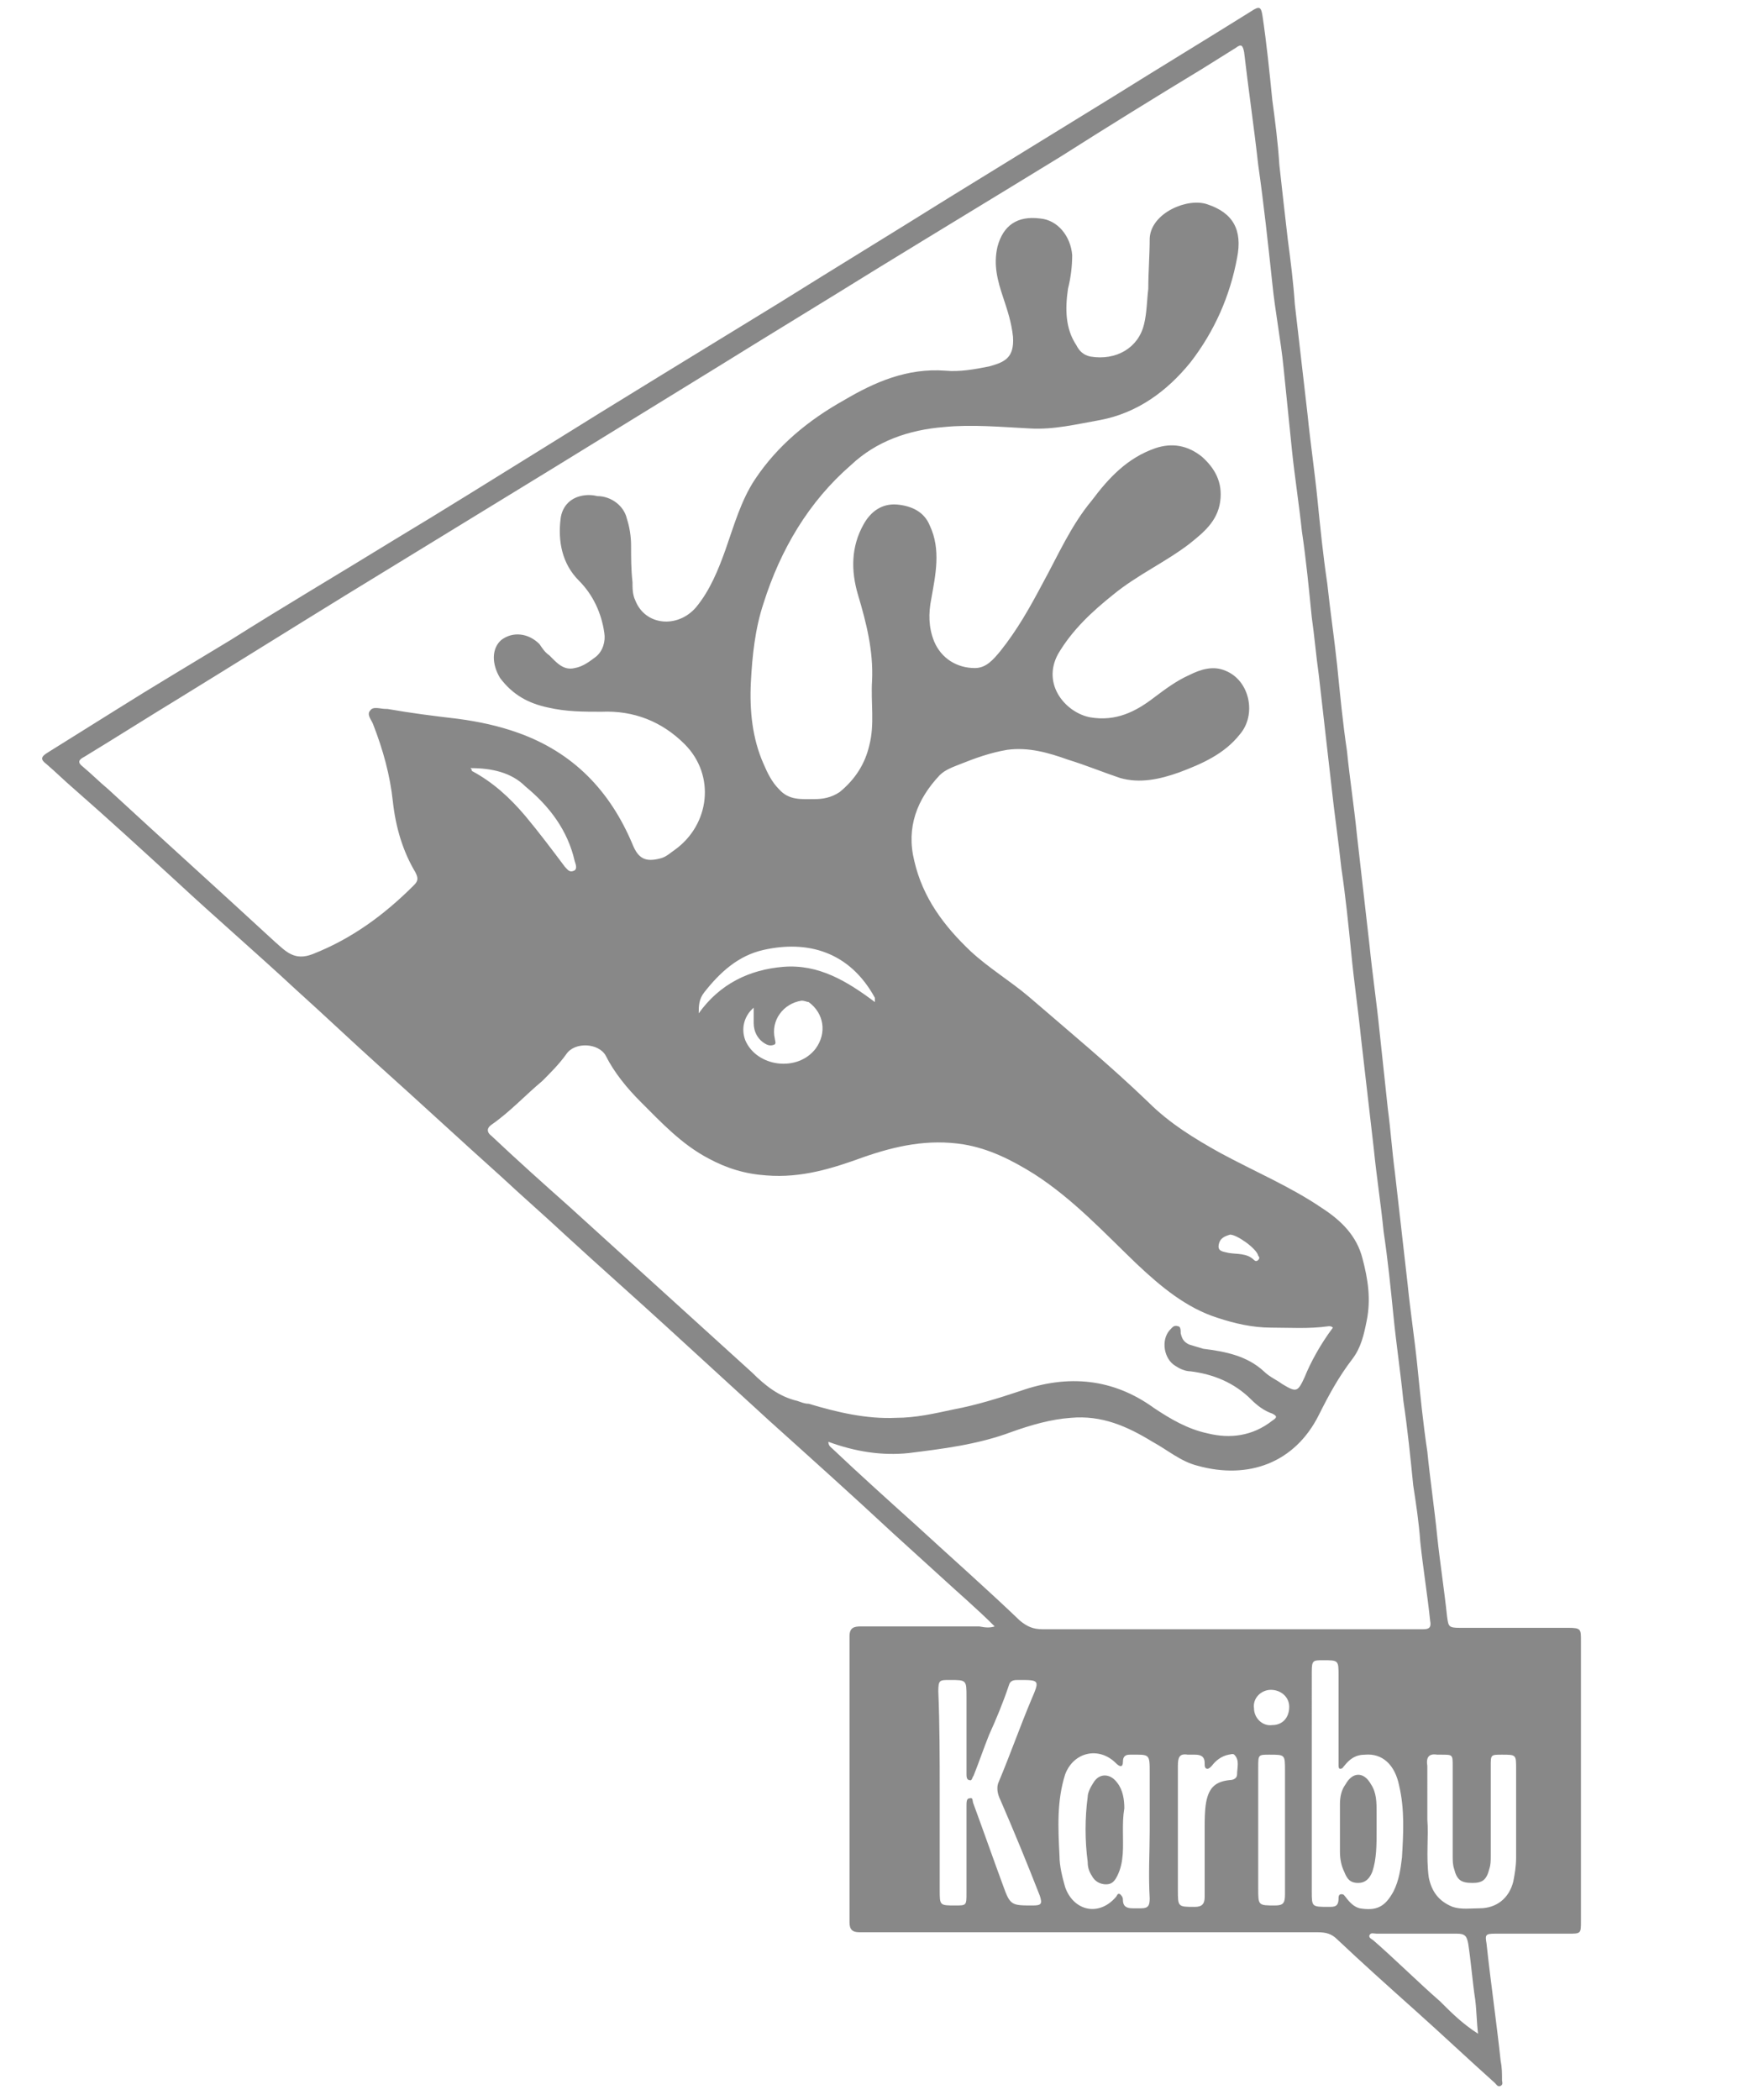 <?xml version="1.0" encoding="utf-8"?>
<svg xmlns="http://www.w3.org/2000/svg" xmlns:xlink="http://www.w3.org/1999/xlink" version="1.1" id="Ebene_1" x="0px" y="0px" viewBox="0 0 123.9 149" style="enable-background:new 0 0 123.9 149;" xml:space="preserve" width="71" height="85">
<style type="text/css">
	.st0{fill:#888888;}
</style>
<g id="_x36_dNbzb.tif">
	<g>
		<path class="st0" d="M70.3,115.4c-1.3-1.3-2.6-2.4-3.9-3.6c-1.1-1-2.2-2-3.3-3c-2.9-2.7-5.8-5.3-8.8-8c-2.4-2.2-4.7-4.3-7.1-6.5    c-2.4-2.2-4.9-4.4-7.4-6.7c-1.5-1.4-3-2.7-4.5-4.1c-2.9-2.6-5.7-5.2-8.6-7.8c-2-1.8-4-3.7-6-5.5c-2.8-2.6-5.7-5.1-8.5-7.7    c-2.4-2.2-4.8-4.4-7.2-6.5c-0.7-0.6-1.3-1.2-2-1.8c-0.4-0.3-0.4-0.5,0.1-0.8c1.6-1,3.2-2,4.8-3c2.7-1.7,5.4-3.3,8.2-5    c3.8-2.4,7.7-4.7,11.6-7.1c3.5-2.1,7-4.3,10.4-6.4C43.7,28.4,49.3,25,55,21.5c4-2.5,8.1-5,12.1-7.5c3.9-2.4,7.8-4.8,11.7-7.2    c3.2-2,6.5-4,9.7-6c0.6-0.4,0.7-0.3,0.8,0.3c0.3,2,0.5,4,0.7,6c0.2,1.5,0.4,3,0.5,4.6c0.2,1.8,0.4,3.6,0.6,5.3    c0.2,1.5,0.4,3.1,0.5,4.6c0.3,2.6,0.6,5.2,0.9,7.8c0.2,2,0.5,4,0.7,6c0.2,2,0.4,4,0.7,6c0.2,1.9,0.5,3.9,0.7,5.8    c0.2,2,0.4,4.1,0.7,6.1c0.2,2,0.5,3.9,0.7,5.9c0.3,2.6,0.6,5.3,0.9,7.9c0.2,2,0.5,4,0.7,6c0.2,1.9,0.4,3.7,0.6,5.6    c0.2,1.5,0.3,3,0.5,4.5c0.3,2.6,0.6,5.3,0.9,7.9c0.2,2,0.5,3.9,0.7,5.9c0.2,2,0.4,4,0.7,6c0.2,2,0.5,4,0.7,6    c0.2,1.9,0.5,3.8,0.7,5.7c0.1,0.7,0.1,0.8,0.9,0.8c2.6,0,5.1,0,7.7,0c0.9,0,0.9,0.1,0.9,0.9c0,6.6,0,13.3,0,19.9    c0,0.9,0,0.9-0.9,0.9c-1.7,0-3.5,0-5.2,0c-0.7,0-0.7,0.1-0.6,0.7c0.3,2.8,0.7,5.5,1,8.3c0.1,0.5,0.1,0.9,0.1,1.4    c0,0.1,0.1,0.3-0.1,0.4c-0.2,0.1-0.3-0.1-0.4-0.2c-1.9-1.7-3.7-3.4-5.6-5.1c-1.9-1.7-3.8-3.4-5.6-5.1c-0.4-0.4-0.8-0.5-1.4-0.5    c-10.6,0-21.3,0-31.9,0c-0.2,0-0.4,0-0.6,0c-0.5,0-0.7-0.2-0.7-0.7c0-6.8,0-13.6,0-20.3c0-0.6,0.3-0.7,0.8-0.7c2.8,0,5.6,0,8.4,0    C69.7,115.5,70,115.5,70.3,115.4z M58.5,102.3c0,0.3,0.2,0.4,0.3,0.5c1.9,1.8,3.9,3.6,5.9,5.4c2.5,2.3,5,4.5,7.4,6.8    c0.5,0.4,0.9,0.6,1.6,0.6c7.6,0,15.1,0,22.7,0c1.4,0,2.9,0,4.3,0c0.4,0,0.6-0.1,0.5-0.6c-0.2-1.9-0.5-3.7-0.7-5.6    c-0.1-1.4-0.3-2.7-0.5-4c-0.2-2-0.4-4-0.7-6c-0.2-2-0.5-4-0.7-6c-0.2-2-0.4-4-0.7-6c-0.2-2-0.5-3.9-0.7-5.9    c-0.3-2.6-0.6-5.2-0.9-7.8c-0.2-2-0.5-4-0.7-6.1c-0.2-2-0.4-4-0.7-6c-0.2-1.9-0.5-3.9-0.7-5.8c-0.3-2.6-0.6-5.3-0.9-7.9    c-0.2-1.4-0.3-2.7-0.5-4.1c-0.2-2-0.4-4.1-0.7-6.1c-0.2-1.9-0.5-3.8-0.7-5.7c-0.2-2-0.4-3.9-0.6-5.9c-0.2-2-0.6-4-0.8-6    c-0.3-2.8-0.6-5.6-1-8.4C88.7,9,88.3,6.3,88,3.7c-0.1-0.5-0.2-0.6-0.6-0.3c-0.8,0.5-1.6,1-2.4,1.5C81.7,6.9,78.3,9,75,11.1    c-4.4,2.7-8.7,5.3-13.1,8c-3.7,2.3-7.5,4.6-11.2,6.9c-3.9,2.4-7.8,4.8-11.7,7.2c-4.9,3-9.8,6-14.7,9c-3.9,2.4-7.9,4.9-11.8,7.3    c-2.3,1.4-4.5,2.8-6.8,4.2c-0.4,0.2-0.5,0.4-0.1,0.7c0.6,0.5,1.2,1.1,1.8,1.6c3.9,3.6,7.9,7.2,11.8,10.8c0.8,0.7,1.4,1.4,2.7,0.9    c2.8-1.1,5.1-2.8,7.2-4.9c0.3-0.3,0.3-0.5,0.1-0.9c-0.9-1.5-1.4-3.2-1.6-5c-0.2-1.9-0.7-3.7-1.4-5.5c-0.1-0.3-0.5-0.7-0.2-1    c0.2-0.3,0.7-0.1,1.1-0.1c0,0,0.1,0,0.1,0c1.7,0.3,3.3,0.5,5,0.7c1.5,0.2,2.9,0.5,4.3,1c3.9,1.4,6.5,4.1,8.1,7.9    c0.4,1,0.9,1.3,2,1c0.4-0.1,0.7-0.4,1-0.6c2.5-1.8,2.9-5.3,0.7-7.5c-1.6-1.6-3.6-2.4-5.9-2.3c-1.3,0-2.5,0-3.8-0.3    c-1.4-0.3-2.5-0.9-3.4-2.1c-0.6-1-0.6-2.1,0.1-2.7c0.8-0.6,1.9-0.5,2.7,0.3c0.2,0.3,0.4,0.6,0.7,0.8c0.5,0.5,1,1.1,1.8,0.9    c0.6-0.1,1.1-0.5,1.5-0.8c0.5-0.4,0.7-1.1,0.6-1.7c-0.2-1.4-0.8-2.7-1.8-3.7c-1.2-1.2-1.5-2.8-1.3-4.4c0.1-0.8,0.6-1.4,1.4-1.6    c0.4-0.1,0.8-0.1,1.2,0c1,0,1.9,0.7,2.1,1.6c0.2,0.6,0.3,1.3,0.3,1.9c0,0.9,0,1.7,0.1,2.6c0,0.4,0,0.9,0.2,1.3    c0.7,1.8,3,2,4.3,0.5c1-1.2,1.6-2.7,2.1-4.1c0.6-1.7,1.1-3.5,2.1-5c1.6-2.4,3.8-4.2,6.3-5.6c2.2-1.3,4.5-2.3,7.2-2.1    c1,0.1,2.1-0.1,3.1-0.3c1.1-0.3,1.8-0.6,1.7-2.1c-0.1-1-0.4-1.9-0.7-2.8c-0.4-1.2-0.7-2.3-0.4-3.6c0.4-1.5,1.4-2.2,3-2    c1.3,0.1,2.2,1.3,2.3,2.6c0,0.8-0.1,1.6-0.3,2.4c-0.2,1.4-0.2,2.8,0.6,4c0.2,0.4,0.5,0.7,1,0.8c1.8,0.3,3.4-0.6,3.8-2.3    c0.2-0.8,0.2-1.7,0.3-2.5c0-1.2,0.1-2.4,0.1-3.6c0.1-1.8,2.7-2.9,4.1-2.4c1.8,0.6,2.5,1.8,2.1,3.8c-0.5,2.7-1.6,5.2-3.3,7.4    c-1.7,2.1-3.8,3.6-6.4,4.1c-1.7,0.3-3.3,0.7-5,0.6c-2-0.1-4.1-0.3-6.1-0.1c-2.5,0.2-4.8,1-6.6,2.7c-3,2.6-5,6-6.2,9.8    c-0.6,1.8-0.8,3.7-0.9,5.6c-0.1,2,0.1,4,0.9,5.8c0.3,0.7,0.6,1.3,1.1,1.8c0.7,0.8,1.6,0.7,2.5,0.7c0.6,0,1.2-0.1,1.8-0.5    c1.1-0.9,1.8-2,2.1-3.3c0.4-1.5,0.1-3.1,0.2-4.6c0.1-2.1-0.4-4.1-1-6.1c-0.5-1.7-0.5-3.4,0.4-5c0.5-0.9,1.3-1.5,2.4-1.4    c1,0.1,1.9,0.5,2.3,1.5c0.8,1.7,0.4,3.5,0.1,5.2c-0.2,1-0.2,2,0.2,3c0.5,1.2,1.6,1.9,2.9,1.9c0.8,0,1.3-0.6,1.8-1.2    c1.2-1.5,2.1-3.1,3-4.8c1.1-2,2-4.1,3.5-5.9c1.2-1.6,2.5-3,4.5-3.7c1.2-0.4,2.3-0.2,3.3,0.6c0.9,0.8,1.5,1.8,1.3,3.2    c-0.2,1.4-1.2,2.2-2.2,3c-1.7,1.3-3.7,2.2-5.4,3.6c-1.5,1.2-2.9,2.5-3.9,4.2c-1.2,2.2,0.6,4.2,2.3,4.5c1.8,0.3,3.2-0.4,4.5-1.4    c0.8-0.6,1.6-1.2,2.5-1.6c0.8-0.4,1.7-0.7,2.6-0.3c1.7,0.7,2.2,3.1,1,4.5c-1.1,1.4-2.7,2.1-4.3,2.7c-1.4,0.5-2.8,0.8-4.2,0.4    c-1.2-0.4-2.4-0.9-3.7-1.3c-1.4-0.5-2.8-0.9-4.3-0.7c-1.2,0.2-2.3,0.6-3.3,1c-0.5,0.2-1.1,0.4-1.5,0.8c-1.6,1.7-2.4,3.7-1.8,6.1    c0.6,2.6,2.1,4.6,4,6.4c1.3,1.2,2.8,2.1,4.1,3.2c2.9,2.5,5.8,4.9,8.5,7.5c1.5,1.5,3.3,2.6,5.1,3.6c2.4,1.3,5,2.4,7.2,3.9    c1.4,0.9,2.5,2,2.9,3.6c0.4,1.5,0.6,2.9,0.3,4.4c-0.2,1-0.4,1.9-1,2.7c-1,1.3-1.7,2.6-2.4,4c-1.7,3.4-5,4.6-8.6,3.6    c-1.2-0.3-2.1-1.1-3.2-1.7c-1.8-1.1-3.6-1.9-5.8-1.7c-1.4,0.1-2.8,0.5-4.2,1c-2.4,0.9-4.9,1.2-7.3,1.5    C62.3,103.3,60.4,103,58.5,102.3z M94.3,94.2c-0.1-0.1-0.2-0.1-0.3-0.1c-1.4,0.2-2.8,0.1-4.1,0.1c-1.3,0-2.6-0.3-3.8-0.7    c-2.2-0.7-4-2.2-5.7-3.8c-2.3-2.2-4.5-4.6-7.3-6.4c-1.6-1-3.2-1.8-5-2.1c-2.5-0.4-4.8,0.1-7.1,0.9c-2.2,0.8-4.4,1.5-6.9,1.3    c-1.5-0.1-2.8-0.5-4.1-1.2c-1.9-1-3.3-2.5-4.8-4c-1-1-1.9-2.1-2.5-3.3c-0.5-0.9-2.2-1-2.8-0.1c-0.5,0.7-1.1,1.3-1.7,1.9    c-1.2,1-2.3,2.2-3.6,3.1c-0.3,0.2-0.4,0.5,0,0.8c1.8,1.7,3.7,3.4,5.5,5c4.3,3.9,8.7,7.9,13,11.8c0.9,0.9,1.9,1.7,3.2,2    c0.3,0.1,0.5,0.2,0.8,0.2c2,0.6,4.1,1.1,6.2,1c1.4,0,2.7-0.3,4.1-0.6c1.6-0.3,3.2-0.8,4.7-1.3c3.4-1.2,6.6-0.9,9.5,1.2    c1.2,0.8,2.4,1.5,3.8,1.8c1.6,0.4,3.2,0.2,4.6-0.9c0.3-0.2,0.4-0.3,0-0.5c-0.6-0.2-1.1-0.6-1.5-1c-1.2-1.2-2.7-1.8-4.3-2    c-0.4,0-0.8-0.2-1.1-0.4c-0.8-0.5-1-1.8-0.4-2.5c0.2-0.2,0.3-0.4,0.6-0.3c0.2,0,0.2,0.3,0.2,0.5c0.1,0.4,0.2,0.6,0.6,0.8    c0.3,0.1,0.7,0.2,1,0.3c1.6,0.2,3.1,0.5,4.3,1.6c0.4,0.4,0.9,0.6,1.3,0.9c1,0.6,1.1,0.6,1.6-0.5C92.7,96.7,93.4,95.4,94.3,94.2z     M66.4,127.2c0,2.3,0,4.6,0,6.9c0,1.1,0,1.1,1.1,1.1c0.8,0,0.8,0,0.8-0.9c0-2.1,0-4.2,0-6.2c0-0.2,0-0.5,0.2-0.5    c0.3-0.1,0.2,0.2,0.3,0.4c0.7,1.9,1.4,3.9,2.1,5.8c0.5,1.4,0.6,1.4,2.1,1.4c0.6,0,0.7-0.1,0.5-0.7c-0.9-2.3-1.8-4.5-2.8-6.8    c-0.2-0.4-0.3-0.9-0.1-1.3c0.8-1.9,1.5-3.9,2.3-5.8c0.6-1.4,0.6-1.4-0.9-1.4c-0.3,0-0.6,0-0.7,0.4c-0.4,1.2-0.9,2.4-1.4,3.5    c-0.4,1-0.7,1.9-1.1,2.9c-0.1,0.1-0.1,0.4-0.3,0.3c-0.2,0-0.2-0.3-0.2-0.4c0-0.2,0-0.3,0-0.5c0-1.7,0-3.3,0-5c0-1.2,0-1.2-1.2-1.2    c-0.7,0-0.8,0-0.8,0.8C66.4,122.4,66.4,124.8,66.4,127.2z M92.8,126.4c0,2.6,0,5.2,0,7.8c0,1.1,0,1.1,1.2,1.1c0.4,0,0.7,0,0.7-0.6    c0-0.1,0-0.3,0.2-0.3c0.2,0,0.2,0.1,0.3,0.2c0.3,0.4,0.6,0.7,1,0.8c1.2,0.2,1.8-0.1,2.4-1.2c0.4-0.8,0.5-1.6,0.6-2.4    c0.1-1.7,0.2-3.4-0.2-5.1c-0.3-1.5-1.2-2.3-2.4-2.2c-0.7,0-1.1,0.3-1.5,0.8c-0.1,0.1-0.1,0.2-0.3,0.2c-0.1,0-0.1-0.2-0.1-0.2    c0-0.2,0-0.3,0-0.5c0-2,0-3.9,0-5.9c0-1.1,0-1.1-1.1-1.1c-0.7,0-0.8,0-0.8,0.8C92.8,121,92.8,123.7,92.8,126.4z M81.3,129.9    c0-1.4,0-2.7,0-4.1c0-1.4,0-1.3-1.4-1.3c-0.3,0-0.5,0.1-0.5,0.5c0,0.4-0.2,0.4-0.5,0.1c-1.2-1.2-3-0.8-3.6,0.8    c-0.6,1.9-0.5,3.8-0.4,5.8c0,0.7,0.2,1.5,0.4,2.2c0.6,1.7,2.4,2.1,3.6,0.7c0.1-0.1,0.1-0.3,0.3-0.2c0.1,0.1,0.2,0.2,0.2,0.4    c0,0.5,0.3,0.6,0.7,0.6c0.2,0,0.4,0,0.6,0c0.5,0,0.6-0.2,0.6-0.7C81.2,133,81.3,131.4,81.3,129.9z M101,129.1    c0.1,1.2-0.1,2.6,0.1,4.1c0.2,1,0.7,1.7,1.7,2.1c0.6,0.2,1.3,0.1,1.9,0.1c1.2,0,2.1-0.7,2.4-1.9c0.1-0.5,0.2-1.1,0.2-1.7    c0-2.1,0-4.2,0-6.3c0-1,0-1-1-1c-0.8,0-0.8,0-0.8,0.8c0,2.1,0,4.2,0,6.4c0,0.3,0,0.6-0.1,0.9c-0.2,0.8-0.5,1-1.2,1    c-0.8,0-1.1-0.2-1.3-1c-0.1-0.3-0.1-0.6-0.1-0.9c0-2.1,0-4.3,0-6.4c0-0.8,0-0.8-0.8-0.8c-0.1,0-0.2,0-0.3,0    c-0.6-0.1-0.8,0.2-0.7,0.8C101,126.4,101,127.6,101,129.1z M104.6,144.3c-0.1-0.8-0.1-1.6-0.2-2.4c-0.2-1.3-0.3-2.7-0.5-4    c-0.1-0.5-0.2-0.7-0.8-0.7c-1.9,0-3.8,0-5.7,0c-0.2,0-0.4-0.1-0.5,0.1c-0.1,0.2,0.2,0.3,0.3,0.4c1.6,1.4,3.1,2.9,4.7,4.3    C102.7,142.8,103.5,143.6,104.6,144.3z M83.3,129.9c0,1.4,0,2.8,0,4.2c0,1.2,0,1.2,1.2,1.2c0.5,0,0.7-0.2,0.7-0.7    c0-1.6,0-3.3,0-4.9c0-0.6,0-1.2,0.1-1.8c0.2-1.1,0.7-1.5,1.7-1.6c0.2,0,0.5-0.1,0.5-0.4c0-0.5,0.2-1-0.2-1.4c-0.1-0.1-0.3,0-0.4,0    c-0.5,0.1-0.9,0.4-1.2,0.8c-0.1,0.1-0.2,0.2-0.3,0.2c-0.2,0-0.2-0.2-0.2-0.4c0-0.5-0.3-0.6-0.7-0.6c-0.2,0-0.3,0-0.5,0    c-0.6-0.1-0.7,0.2-0.7,0.8C83.3,126.8,83.3,128.3,83.3,129.9z M90.9,129.9c0-1.4,0-2.8,0-4.3c0-1.1,0-1.1-1.1-1.1    c-0.8,0-0.8,0-0.8,0.9c0,2.9,0,5.8,0,8.6c0,1.2,0,1.2,1.2,1.2c0.6,0,0.7-0.2,0.7-0.8C90.9,133,90.9,131.4,90.9,129.9z M53.2,71.5    c-0.7,0.6-0.9,1.5-0.6,2.3c0.8,1.9,3.7,2.3,5,0.6c0.8-1.1,0.6-2.5-0.5-3.3C57,71.1,56.8,71,56.6,71c-1.3,0.2-2.2,1.4-1.9,2.7    c0,0.1,0.1,0.3,0,0.4c-0.2,0.1-0.4,0.1-0.6,0c-0.6-0.3-0.9-0.9-0.9-1.5C53.2,72.3,53.2,71.9,53.2,71.5z M61.8,71.1    c0-0.2,0-0.2,0-0.3c-1.8-3.3-4.8-4.1-7.9-3.4c-1.8,0.4-3.1,1.6-4.2,3c-0.4,0.5-0.4,1-0.4,1.5c1.5-2.1,3.6-3.1,6-3.3    C57.8,68.4,59.8,69.6,61.8,71.1z M33.1,54.5c0.1,0.1,0.1,0.1,0.1,0.2c1.5,0.8,2.7,1.9,3.8,3.2c1,1.2,1.9,2.4,2.8,3.6    c0.2,0.2,0.3,0.4,0.6,0.3c0.3-0.1,0.2-0.4,0.1-0.7c-0.5-2.2-1.8-3.9-3.5-5.3C36,54.8,34.6,54.5,33.1,54.5z M91.2,121.1    c0-0.7-0.6-1.2-1.3-1.2c-0.7,0-1.3,0.6-1.2,1.3c0,0.7,0.6,1.3,1.3,1.2C90.7,122.4,91.2,121.9,91.2,121.1z M87,87.6    c-0.3,0.1-0.7,0.2-0.8,0.7c-0.1,0.5,0.3,0.5,0.7,0.6c0.6,0.1,1.3,0,1.8,0.5c0.1,0.1,0.2,0.1,0.3,0c0.1-0.1,0.1-0.2,0-0.3    C88.9,88.6,87.5,87.6,87,87.6z"/>
		<path class="st0" d="M97.4,129.9c0,1,0,2-0.3,2.9c-0.2,0.5-0.5,0.8-1,0.8c-0.6,0-0.8-0.3-1-0.8c-0.2-0.4-0.3-0.9-0.3-1.4    c0-1.1,0-2.3,0-3.4c0-0.5,0.1-1,0.4-1.4c0.5-0.9,1.3-0.9,1.8,0c0.4,0.6,0.4,1.3,0.4,2C97.4,129.1,97.4,129.5,97.4,129.9z"/>
		<path class="st0" d="M79.4,129.9c0,1.1,0.1,2.2-0.4,3.2c-0.2,0.4-0.4,0.6-0.8,0.6c-0.4,0-0.8-0.2-1-0.6c-0.2-0.3-0.3-0.6-0.3-1    c-0.2-1.5-0.2-3.1,0-4.6c0-0.3,0.2-0.7,0.4-1c0.4-0.7,1.2-0.7,1.7,0c0.4,0.5,0.5,1.2,0.5,1.8C79.4,128.9,79.4,129.4,79.4,129.9z"/>
	</g>
</g>
</svg>

